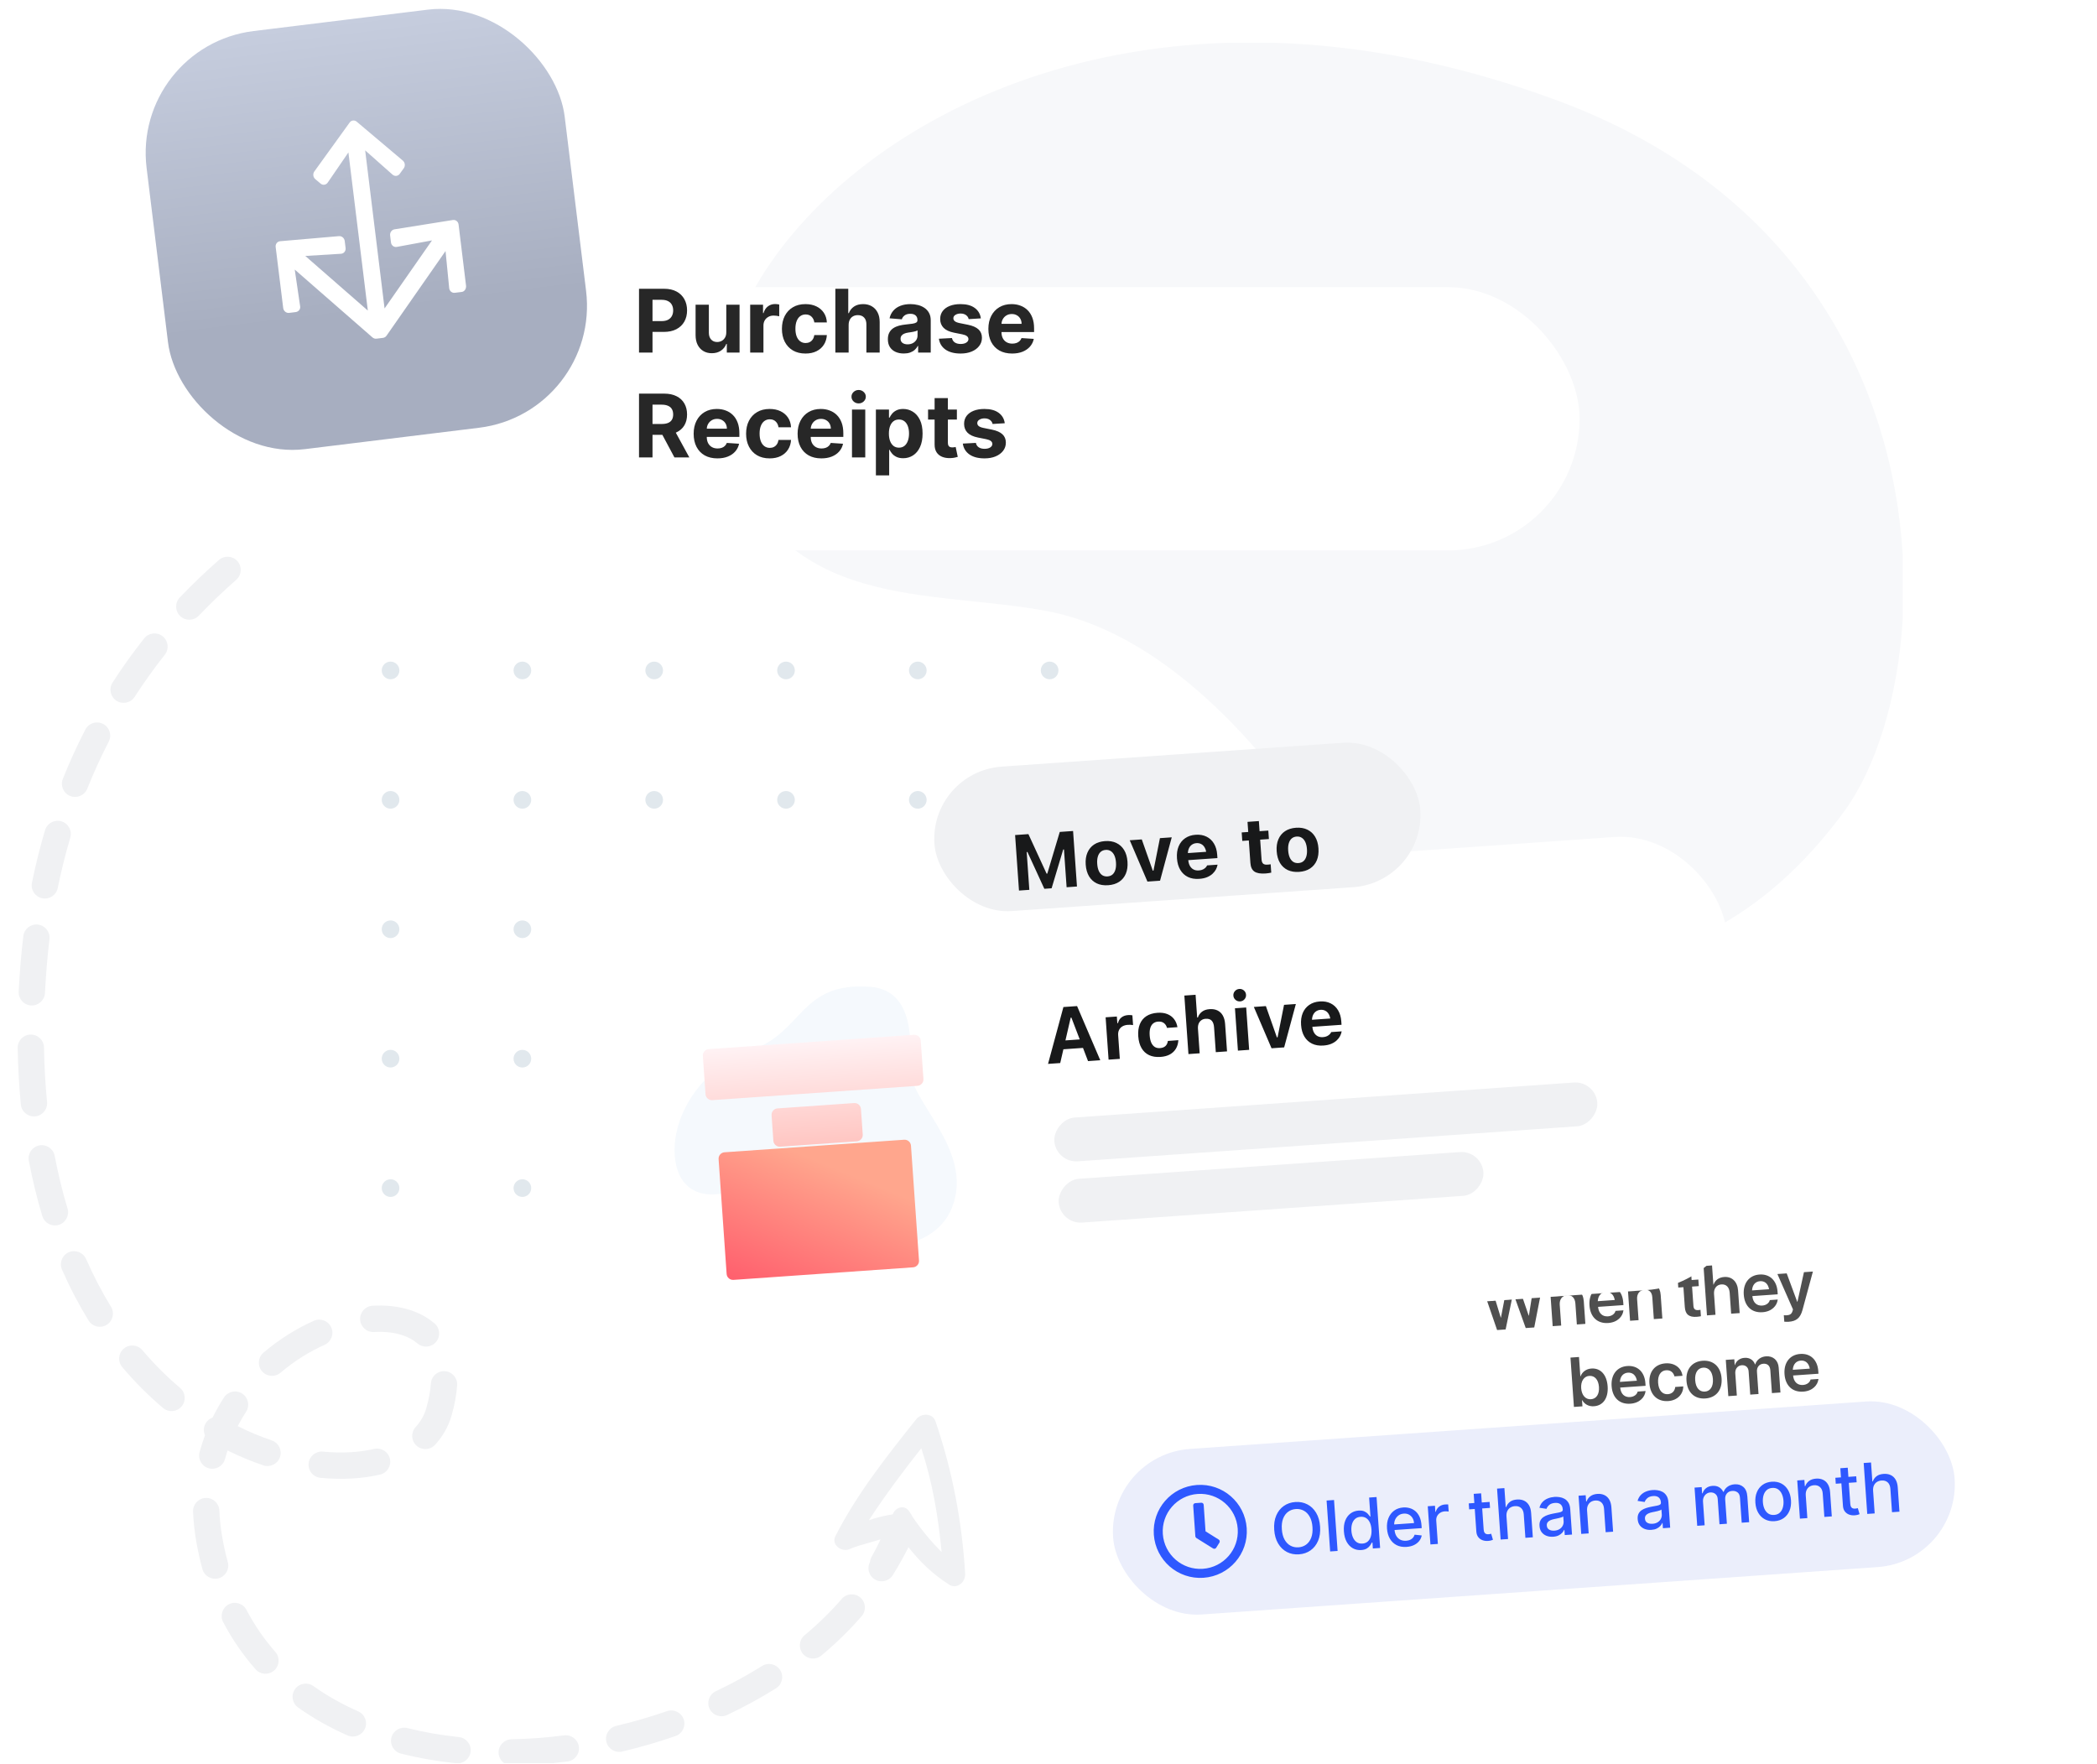 <svg width="460" height="387" viewBox="0 0 460 387" fill="none" xmlns="http://www.w3.org/2000/svg">
<g clip-path="url(#clip0_4327_3044)">
<path fill-rule="evenodd" clip-rule="evenodd" d="M404.486 178.068C411.363 168.686 416.347 153.354 417.389 135.681L417.389 121.854C415.223 84.683 395.3 41.822 341.384 21.959C319.209 13.785 298.405 9.946 279.351 9.382L269.472 9.382C201.554 11.425 158.252 55.408 158.125 88.319L158.125 88.601C158.14 92.248 158.683 95.751 159.789 99.048C171.647 134.462 204.073 129.193 229.689 134.051C257.591 139.343 279.872 167.835 290.8 184.658C299.724 198.387 321.075 211.453 345.121 211.457C364.89 211.457 386.477 202.624 404.486 178.068Z" fill="#F7F8FA"/>
<circle cx="85.673" cy="260.622" r="1.936" transform="rotate(-90 85.673 260.622)" fill="#E1E8ED"/>
<circle cx="85.673" cy="232.232" r="1.936" transform="rotate(-90 85.673 232.232)" fill="#E1E8ED"/>
<circle cx="85.673" cy="203.842" r="1.936" transform="rotate(-90 85.673 203.842)" fill="#E1E8ED"/>
<circle cx="85.673" cy="175.456" r="1.936" transform="rotate(-90 85.673 175.456)" fill="#E1E8ED"/>
<circle cx="85.673" cy="147.069" r="1.936" transform="rotate(-90 85.673 147.069)" fill="#E1E8ED"/>
<circle cx="114.59" cy="260.622" r="1.936" transform="rotate(-90 114.59 260.622)" fill="#E1E8ED"/>
<circle cx="114.59" cy="232.235" r="1.936" transform="rotate(-90 114.59 232.235)" fill="#E1E8ED"/>
<circle cx="114.59" cy="203.842" r="1.936" transform="rotate(-90 114.59 203.842)" fill="#E1E8ED"/>
<circle cx="114.59" cy="175.456" r="1.936" transform="rotate(-90 114.59 175.456)" fill="#E1E8ED"/>
<circle cx="114.59" cy="147.069" r="1.936" transform="rotate(-90 114.59 147.069)" fill="#E1E8ED"/>
<circle cx="143.502" cy="260.622" r="1.936" transform="rotate(-90 143.502 260.622)" fill="#E1E8ED"/>
<circle cx="143.502" cy="232.232" r="1.936" transform="rotate(-90 143.502 232.232)" fill="#E1E8ED"/>
<circle cx="143.502" cy="203.842" r="1.936" transform="rotate(-90 143.502 203.842)" fill="#E1E8ED"/>
<circle cx="143.502" cy="175.456" r="1.936" transform="rotate(-90 143.502 175.456)" fill="#E1E8ED"/>
<circle cx="143.502" cy="147.069" r="1.936" transform="rotate(-90 143.502 147.069)" fill="#E1E8ED"/>
<circle cx="172.418" cy="260.622" r="1.936" transform="rotate(-90 172.418 260.622)" fill="#E1E8ED"/>
<circle cx="172.418" cy="232.235" r="1.936" transform="rotate(-90 172.418 232.235)" fill="#E1E8ED"/>
<circle cx="172.418" cy="203.842" r="1.936" transform="rotate(-90 172.418 203.842)" fill="#E1E8ED"/>
<circle cx="172.418" cy="175.456" r="1.936" transform="rotate(-90 172.418 175.456)" fill="#E1E8ED"/>
<circle cx="172.418" cy="147.069" r="1.936" transform="rotate(-90 172.418 147.069)" fill="#E1E8ED"/>
<circle cx="201.331" cy="260.622" r="1.936" transform="rotate(-90 201.331 260.622)" fill="#E1E8ED"/>
<circle cx="201.331" cy="232.235" r="1.936" transform="rotate(-90 201.331 232.235)" fill="#E1E8ED"/>
<circle cx="201.331" cy="203.842" r="1.936" transform="rotate(-90 201.331 203.842)" fill="#E1E8ED"/>
<circle cx="201.331" cy="175.456" r="1.936" transform="rotate(-90 201.331 175.456)" fill="#E1E8ED"/>
<circle cx="201.331" cy="147.069" r="1.936" transform="rotate(-90 201.331 147.069)" fill="#E1E8ED"/>
<circle cx="230.248" cy="260.622" r="1.936" transform="rotate(-90 230.248 260.622)" fill="#E1E8ED"/>
<circle cx="230.248" cy="232.235" r="1.936" transform="rotate(-90 230.248 232.235)" fill="#E1E8ED"/>
<circle cx="230.248" cy="203.842" r="1.936" transform="rotate(-90 230.248 203.842)" fill="#E1E8ED"/>
<circle cx="230.248" cy="175.456" r="1.936" transform="rotate(-90 230.248 175.456)" fill="#E1E8ED"/>
<circle cx="230.248" cy="147.069" r="1.936" transform="rotate(-90 230.248 147.069)" fill="#E1E8ED"/>
<path d="M173.764 78.723C171.877 78.723 169.909 78.758 167.867 78.832C166.273 78.89 165.028 80.228 165.086 81.822C165.144 83.416 166.482 84.661 168.076 84.603C170.051 84.532 171.95 84.498 173.764 84.498C175.359 84.498 176.652 83.205 176.652 81.61C176.652 80.015 175.359 78.723 173.764 78.723Z" fill="#F0F1F3"/>
<path d="M156.648 85.376C158.235 85.222 159.396 83.81 159.242 82.223C159.087 80.635 157.675 79.474 156.088 79.629C152.334 79.994 148.419 80.478 144.381 81.092C142.804 81.332 141.721 82.805 141.961 84.382C142.201 85.958 143.673 87.042 145.25 86.802C149.185 86.203 152.997 85.732 156.648 85.376Z" fill="#F0F1F3"/>
<path d="M133.931 88.826C135.493 88.505 136.499 86.978 136.178 85.416C135.857 83.854 134.331 82.848 132.769 83.169C129.002 83.943 125.163 84.831 121.279 85.842C119.736 86.244 118.811 87.82 119.212 89.364C119.614 90.907 121.191 91.832 122.734 91.431C126.518 90.446 130.259 89.581 133.931 88.826Z" fill="#F0F1F3"/>
<path d="M111.712 94.614C113.232 94.13 114.071 92.507 113.588 90.987C113.104 89.467 111.48 88.627 109.96 89.111C106.257 90.29 102.535 91.585 98.817 93.005C97.327 93.573 96.58 95.242 97.149 96.732C97.718 98.222 99.387 98.969 100.877 98.4C104.489 97.021 108.108 95.761 111.712 94.614Z" fill="#F0F1F3"/>
<path d="M90.291 102.808C91.743 102.15 92.388 100.439 91.73 98.986C91.072 97.534 89.361 96.889 87.909 97.547C84.344 99.161 80.802 100.898 77.302 102.767C75.895 103.518 75.364 105.267 76.115 106.674C76.866 108.08 78.615 108.612 80.022 107.861C83.406 106.055 86.835 104.372 90.291 102.808Z" fill="#F0F1F3"/>
<path d="M70.127 113.596C71.477 112.747 71.884 110.965 71.035 109.614C70.187 108.264 68.404 107.857 67.054 108.706C63.725 110.798 60.455 113.023 57.264 115.387C55.982 116.337 55.713 118.145 56.662 119.426C57.612 120.708 59.42 120.977 60.701 120.027C63.769 117.755 66.917 115.613 70.127 113.596Z" fill="#F0F1F3"/>
<path d="M51.827 127.181C53.026 126.129 53.145 124.305 52.093 123.106C51.041 121.907 49.217 121.788 48.018 122.84C45.058 125.438 42.191 128.177 39.435 131.063C38.334 132.216 38.376 134.044 39.529 135.145C40.683 136.247 42.511 136.204 43.612 135.051C46.246 132.292 48.99 129.671 51.827 127.181Z" fill="#F0F1F3"/>
<path d="M36.151 143.625C37.14 142.374 36.928 140.558 35.678 139.569C34.427 138.579 32.611 138.791 31.622 140.042C29.184 143.124 26.868 146.348 24.69 149.722C23.825 151.062 24.21 152.849 25.55 153.714C26.89 154.579 28.677 154.194 29.542 152.854C31.617 149.639 33.825 146.565 36.151 143.625Z" fill="#F0F1F3"/>
<path d="M23.852 162.685C24.583 161.268 24.027 159.526 22.609 158.796C21.192 158.065 19.451 158.621 18.72 160.039C16.931 163.507 15.281 167.112 13.783 170.858C13.191 172.339 13.911 174.019 15.392 174.612C16.872 175.204 18.553 174.483 19.145 173.003C20.574 169.429 22.148 165.991 23.852 162.685Z" fill="#F0F1F3"/>
<path d="M15.415 183.756C15.868 182.227 14.996 180.62 13.467 180.167C11.938 179.714 10.331 180.586 9.878 182.116C8.777 185.834 7.816 189.675 7.008 193.642C6.689 195.204 7.698 196.729 9.261 197.048C10.823 197.366 12.348 196.357 12.666 194.795C13.442 190.99 14.362 187.312 15.415 183.756Z" fill="#F0F1F3"/>
<path d="M10.851 206.029C11.043 204.446 9.915 203.007 8.332 202.816C6.749 202.624 5.31 203.752 5.118 205.335C4.882 207.289 4.68 209.271 4.514 211.281C4.339 213.397 4.2 215.479 4.095 217.527C4.014 219.12 5.239 220.477 6.832 220.558C8.424 220.64 9.781 219.415 9.863 217.822C9.965 215.835 10.1 213.813 10.269 211.756C10.429 209.819 10.624 207.91 10.851 206.029Z" fill="#F0F1F3"/>
<path d="M9.651 229.782C9.623 228.187 8.309 226.917 6.714 226.945C5.12 226.972 3.849 228.287 3.877 229.882C3.951 234.181 4.187 238.316 4.572 242.289C4.725 243.877 6.136 245.039 7.724 244.886C9.311 244.732 10.473 243.321 10.32 241.734C9.951 237.916 9.723 233.934 9.651 229.782Z" fill="#F0F1F3"/>
<path d="M11.998 253.555C11.7 251.988 10.188 250.959 8.622 251.257C7.055 251.555 6.027 253.067 6.324 254.633C7.134 258.889 8.127 262.93 9.284 266.76C9.745 268.287 11.356 269.151 12.883 268.69C14.409 268.229 15.273 266.618 14.812 265.091C13.716 261.46 12.77 257.617 11.998 253.555Z" fill="#F0F1F3"/>
<path d="M18.887 276.18C18.246 274.719 16.542 274.056 15.082 274.697C13.622 275.338 12.958 277.042 13.599 278.502C15.359 282.509 17.314 286.228 19.428 289.669C20.263 291.028 22.041 291.453 23.4 290.619C24.759 289.784 25.184 288.006 24.349 286.647C22.375 283.434 20.542 279.949 18.887 276.18Z" fill="#F0F1F3"/>
<path d="M95.329 290.314C91.751 287.24 86.816 286.142 81.722 286.425C80.13 286.513 78.911 287.875 78.999 289.467C79.087 291.06 80.45 292.279 82.042 292.191C86.219 291.959 89.489 292.911 91.566 294.695C92.775 295.734 94.598 295.596 95.638 294.386C96.677 293.177 96.539 291.354 95.329 290.314Z" fill="#F0F1F3"/>
<path d="M71.206 294.996C72.662 294.345 73.314 292.637 72.663 291.181C72.012 289.726 70.304 289.073 68.848 289.724C65.024 291.435 61.247 293.782 57.795 296.719C56.58 297.753 56.433 299.575 57.466 300.79C58.5 302.004 60.322 302.151 61.537 301.118C64.568 298.539 67.878 296.485 71.206 294.996Z" fill="#F0F1F3"/>
<path d="M31.225 296.165C30.195 294.949 28.372 294.798 27.156 295.829C25.939 296.86 25.788 298.682 26.819 299.899C29.66 303.251 32.663 306.231 35.767 308.856C36.984 309.886 38.806 309.733 39.836 308.515C40.866 307.298 40.714 305.476 39.496 304.446C36.636 302.028 33.859 299.274 31.225 296.165Z" fill="#F0F1F3"/>
<path d="M100.28 303.852C100.384 302.261 99.179 300.886 97.588 300.781C95.997 300.676 94.622 301.882 94.517 303.473C94.412 305.07 94.093 306.883 93.506 308.925C93.066 310.457 92.281 311.829 91.177 313.036C90.101 314.212 90.182 316.039 91.359 317.115C92.536 318.191 94.362 318.11 95.439 316.933C97.111 315.105 98.357 312.955 99.056 310.52C99.739 308.146 100.144 305.923 100.28 303.852Z" fill="#F0F1F3"/>
<path d="M53.981 309.688C54.848 308.35 54.466 306.562 53.128 305.695C51.789 304.827 50.002 305.209 49.134 306.548C48.226 307.948 47.389 309.417 46.636 310.951C46.011 311.173 45.459 311.611 45.101 312.231C44.624 313.06 44.604 314.027 44.963 314.84C44.516 316.042 44.12 317.278 43.778 318.548C43.364 320.088 44.277 321.672 45.817 322.086C47.357 322.5 48.941 321.587 49.355 320.047C49.525 319.415 49.711 318.793 49.912 318.18C52.53 319.475 55.156 320.559 57.756 321.439C59.266 321.95 60.905 321.14 61.417 319.63C61.928 318.119 61.118 316.48 59.608 315.969C57.145 315.135 54.648 314.097 52.149 312.842C52.712 311.752 53.325 310.701 53.981 309.688Z" fill="#F0F1F3"/>
<path d="M83.369 323.466C84.923 323.106 85.891 321.556 85.532 320.002C85.172 318.448 83.622 317.48 82.068 317.839C78.803 318.594 74.996 318.827 70.844 318.429C69.257 318.276 67.846 319.44 67.694 321.027C67.542 322.615 68.705 324.025 70.293 324.177C74.975 324.626 79.415 324.38 83.369 323.466Z" fill="#F0F1F3"/>
<path d="M48.12 331.359C48.059 329.765 46.717 328.524 45.123 328.586C43.53 328.648 42.288 329.989 42.35 331.583C42.432 333.7 42.66 335.874 43.047 338.101C43.412 340.2 43.865 342.229 44.401 344.19C44.822 345.728 46.41 346.634 47.948 346.214C49.486 345.793 50.392 344.205 49.971 342.667C49.485 340.887 49.072 339.036 48.737 337.112C48.393 335.132 48.193 333.214 48.12 331.359Z" fill="#F0F1F3"/>
<path fill-rule="evenodd" clip-rule="evenodd" d="M193.161 337.681C192.363 337.929 191.553 338.157 190.758 338.379L190.753 338.381L190.752 338.381C189.099 338.844 187.517 339.288 186.273 339.857C184.52 340.501 182.336 338.828 183.232 337.003C188.043 327.575 194.539 319.418 201.034 311.262L201.039 311.257C202.173 309.952 204.543 309.968 205.187 311.717C208.912 322.588 211.024 333.724 211.716 345.195C211.84 347.182 209.734 348.774 208.048 347.501C204.624 345.311 201.733 342.532 199.288 339.402C198.247 341.46 197.097 343.499 195.848 345.51C195.006 346.864 193.224 347.282 191.868 346.442C190.568 345.638 190.131 343.97 190.838 342.641C190.877 342.254 190.996 341.87 191.199 341.511C191.91 340.256 192.565 338.979 193.161 337.681ZM200.168 332.716C200.028 332.411 199.864 332.171 199.728 331.973C199.632 331.833 199.55 331.713 199.501 331.606C198.407 329.906 196.394 330.669 195.829 332.185C194.218 332.45 192.346 332.835 190.594 333.479C194.112 328.098 198.01 322.857 202.097 317.688C204.533 325.061 205.808 332.651 206.561 340.48C204.209 338.097 202.117 335.596 200.168 332.716Z" fill="#F0F1F3"/>
<path d="M189.024 354.508C190.066 353.301 189.933 351.478 188.727 350.435C187.52 349.393 185.697 349.526 184.654 350.732C182.217 353.552 179.481 356.218 176.491 358.714C175.267 359.736 175.103 361.557 176.125 362.781C177.147 364.005 178.968 364.169 180.192 363.147C183.403 360.467 186.367 357.583 189.024 354.508Z" fill="#F0F1F3"/>
<path d="M54.068 353.148C53.326 351.737 51.58 351.194 50.168 351.935C48.757 352.677 48.214 354.423 48.955 355.835C50.959 359.647 53.347 363.091 56.064 366.178C57.117 367.375 58.942 367.491 60.139 366.438C61.336 365.384 61.453 363.56 60.399 362.362C57.983 359.617 55.856 356.552 54.068 353.148Z" fill="#F0F1F3"/>
<path d="M170.236 370.343C171.588 369.497 171.997 367.715 171.15 366.363C170.304 365.012 168.522 364.603 167.17 365.449C163.952 367.466 160.557 369.315 157.026 370.984C155.585 371.665 154.968 373.387 155.65 374.828C156.332 376.27 158.053 376.886 159.495 376.205C163.22 374.443 166.816 372.486 170.236 370.343Z" fill="#F0F1F3"/>
<path d="M68.737 369.851C67.438 368.927 65.635 369.232 64.711 370.531C63.787 371.831 64.091 373.634 65.391 374.558C68.765 376.957 72.403 378.992 76.241 380.685C77.7 381.329 79.404 380.668 80.048 379.209C80.692 377.75 80.031 376.045 78.572 375.401C75.065 373.855 71.77 372.008 68.737 369.851Z" fill="#F0F1F3"/>
<path d="M148.192 380.816C149.698 380.292 150.496 378.647 149.972 377.141C149.449 375.634 147.804 374.837 146.297 375.36C142.656 376.625 138.93 377.707 135.159 378.596C133.607 378.962 132.645 380.517 133.011 382.069C133.377 383.621 134.932 384.583 136.484 384.217C140.446 383.283 144.362 382.146 148.192 380.816Z" fill="#F0F1F3"/>
<path d="M89.359 379.072C87.812 378.684 86.244 379.623 85.856 381.17C85.467 382.716 86.406 384.285 87.953 384.673C91.882 385.659 95.937 386.36 100.07 386.791C101.656 386.957 103.076 385.805 103.241 384.219C103.407 382.633 102.256 381.213 100.669 381.047C96.79 380.642 93.005 379.987 89.359 379.072Z" fill="#F0F1F3"/>
<path d="M124.487 386.4C126.069 386.197 127.186 384.75 126.983 383.168C126.779 381.586 125.332 380.469 123.75 380.673C119.889 381.17 116.026 381.458 112.202 381.527C110.608 381.556 109.338 382.872 109.367 384.467C109.396 386.061 110.713 387.33 112.307 387.301C116.349 387.228 120.423 386.923 124.487 386.4Z" fill="#F0F1F3"/>
<g filter="url(#filter0_d_4327_3044)">
<rect x="450.311" y="360.3" width="220.412" height="105.875" rx="23.1" transform="rotate(176 450.311 360.3)" fill="white"/>
</g>
<path d="M328.407 291.758L324.747 281.137L326.757 280.996L329.212 289.034L329.249 289.031L330.845 280.711L332.601 280.588L335.34 288.605L335.378 288.603L336.689 280.302L338.699 280.162L336.554 291.189L334.686 291.319L331.96 283.708L331.915 283.711L330.275 291.628L328.407 291.758ZM340.597 290.906L339.839 280.082L341.707 279.952L342.002 284.16L342.047 284.157C342.393 283.175 343.202 282.568 344.395 282.485C346.105 282.366 347.287 283.534 347.422 285.454L347.768 290.405L345.9 290.536L345.58 285.953C345.494 284.73 344.827 284.038 343.755 284.113C342.697 284.187 342.063 285.037 342.144 286.193L342.465 290.776L340.597 290.906ZM352.782 290.213C350.397 290.38 348.846 288.898 348.669 286.37L348.669 286.362C348.493 283.857 349.841 282.104 352.113 281.946C354.386 281.787 355.908 283.286 356.076 285.686L356.118 286.286L350.552 286.675C350.68 288.069 351.503 288.84 352.718 288.755C353.648 288.69 354.221 288.153 354.364 287.608L354.375 287.554L356.123 287.432L356.106 287.516C355.944 288.756 354.86 290.068 352.782 290.213ZM352.238 283.407C351.248 283.476 350.552 284.195 350.488 285.429L354.216 285.168C353.993 283.917 353.228 283.338 352.238 283.407ZM357.572 289.72L357.016 281.769L358.884 281.638L358.971 282.884L359.008 282.881C359.361 281.997 360.132 281.385 361.34 281.301C363.088 281.179 364.164 282.234 364.293 284.079L364.653 289.225L362.786 289.356L362.452 284.585C362.372 283.452 361.803 282.851 360.738 282.926C359.665 283.001 359.037 283.829 359.117 284.976L359.44 289.59L357.572 289.72ZM372.196 288.857C370.53 288.973 369.695 288.353 369.581 286.718L369.276 282.359L368.151 282.438L368.05 280.998L369.175 280.919L369.034 278.901L370.932 278.769L371.073 280.787L372.551 280.683L372.652 282.123L371.174 282.227L371.468 286.427C371.522 287.208 371.885 287.431 372.567 287.383C372.747 287.371 372.888 287.338 373.015 287.322L373.114 288.725C372.898 288.77 372.571 288.83 372.196 288.857ZM374.442 288.541L373.685 277.717L375.553 277.586L375.847 281.795L375.892 281.791C376.238 280.81 377.048 280.203 378.24 280.12C379.951 280 381.133 281.169 381.267 283.089L381.614 288.04L379.746 288.171L379.425 283.587C379.34 282.365 378.673 281.673 377.6 281.748C376.543 281.821 375.909 282.672 375.99 283.827L376.31 288.411L374.442 288.541ZM386.628 287.848C384.243 288.015 382.692 286.533 382.515 284.005L382.514 283.997C382.339 281.492 383.686 279.739 385.959 279.58C388.232 279.422 389.754 280.921 389.922 283.321L389.964 283.921L384.398 284.31C384.526 285.703 385.348 286.475 386.564 286.39C387.494 286.325 388.067 285.788 388.21 285.242L388.221 285.189L389.969 285.067L389.952 285.151C389.79 286.391 388.706 287.703 386.628 287.848ZM386.084 281.042C385.094 281.111 384.398 281.83 384.333 283.063L388.061 282.803C387.838 281.552 387.074 280.972 386.084 281.042ZM392.368 289.942C392.008 289.967 391.629 289.948 391.402 289.926L391.302 288.501C391.447 288.521 391.667 288.544 391.929 288.525C392.642 288.475 393.025 288.245 393.219 287.561L393.309 287.23L389.894 279.471L391.934 279.329L394.239 285.56L394.292 285.556L395.715 279.065L397.68 278.927L395.397 287.348C394.912 289.138 394.025 289.826 392.368 289.942ZM349.658 308.475C348.51 308.556 347.593 308.047 347.077 307.141L347.032 307.144L347.127 308.494L345.259 308.625L344.501 297.8L346.369 297.67L346.666 301.908L346.711 301.905C347.094 300.921 347.961 300.28 349.087 300.201C351.082 300.062 352.474 301.54 352.654 304.105L352.654 304.113C352.833 306.671 351.668 308.335 349.658 308.475ZM348.985 306.939C350.185 306.856 350.86 305.829 350.749 304.246L350.749 304.238C350.638 302.656 349.819 301.733 348.627 301.816C347.479 301.896 346.739 302.958 346.848 304.511L346.848 304.518C346.958 306.079 347.83 307.02 348.985 306.939ZM357.639 307.918C355.254 308.084 353.703 306.602 353.526 304.074L353.526 304.067C353.35 301.561 354.698 299.809 356.97 299.65C359.243 299.491 360.765 300.99 360.933 303.391L360.975 303.991L355.409 304.38C355.537 305.773 356.36 306.545 357.575 306.46C358.505 306.395 359.078 305.857 359.221 305.312L359.232 305.259L360.98 305.136L360.963 305.22C360.801 306.46 359.717 307.772 357.639 307.918ZM357.095 301.111C356.105 301.18 355.409 301.9 355.345 303.133L359.073 302.873C358.85 301.622 358.085 301.042 357.095 301.111ZM365.951 307.337C363.588 307.502 361.999 306.015 361.82 303.465L361.82 303.457C361.642 300.922 363.031 299.227 365.349 299.065C367.442 298.918 368.84 300.155 369.064 301.737L369.076 301.797L367.313 301.92L367.293 301.853C367.082 301.092 366.468 300.509 365.478 300.578C364.3 300.661 363.612 301.711 363.726 303.339L363.727 303.346C363.843 305.004 364.675 305.911 365.853 305.829C366.798 305.762 367.359 305.158 367.473 304.313L367.483 304.245L369.246 304.122L369.242 304.175C369.216 305.842 367.961 307.196 365.951 307.337ZM374.09 306.768C371.749 306.932 370.132 305.477 369.952 302.904L369.951 302.889C369.773 300.338 371.193 298.656 373.503 298.495C375.821 298.333 377.468 299.786 377.648 302.351L377.649 302.366C377.829 304.946 376.423 306.605 374.09 306.768ZM373.992 305.26C375.169 305.177 375.86 304.164 375.743 302.499L375.742 302.484C375.626 300.826 374.794 299.927 373.609 300.01C372.447 300.091 371.741 301.105 371.857 302.756L371.858 302.771C371.975 304.443 372.799 305.343 373.992 305.26ZM379.127 306.258L378.571 298.306L380.438 298.176L380.528 299.451L380.565 299.449C380.842 298.555 381.62 297.928 382.67 297.854C383.78 297.777 384.623 298.306 384.987 299.305L385.032 299.302C385.346 298.285 386.248 297.604 387.395 297.524C388.963 297.414 390.065 298.408 390.177 299.998L390.559 305.459L388.691 305.589L388.341 300.594C388.273 299.611 387.723 299.084 386.808 299.148C385.908 299.211 385.34 299.921 385.407 300.882L385.751 305.795L383.935 305.922L383.579 300.828C383.516 299.936 382.937 299.418 382.067 299.479C381.167 299.542 380.586 300.291 380.654 301.259L380.995 306.127L379.127 306.258ZM395.566 305.267C393.18 305.434 391.629 303.952 391.452 301.424L391.452 301.416C391.277 298.911 392.624 297.159 394.897 297C397.17 296.841 398.692 298.34 398.86 300.741L398.902 301.341L393.336 301.73C393.463 303.123 394.286 303.894 395.501 303.809C396.432 303.744 397.004 303.207 397.147 302.662L397.159 302.608L398.906 302.486L398.89 302.57C398.728 303.81 397.644 305.122 395.566 305.267ZM395.022 298.461C394.031 298.53 393.336 299.25 393.271 300.483L396.999 300.222C396.776 298.971 396.012 298.392 395.022 298.461Z" fill="#4F4F4F"/>
<rect width="184.958" height="36.393" rx="18.197" transform="matrix(0.998 -0.07 0.07 0.998 242.903 319.108)" fill="#EBEEFB"/>
<path d="M262.58 325.743C256.953 326.136 252.712 331.012 253.105 336.636C253.499 342.26 258.377 346.498 264.005 346.105C269.633 345.711 273.874 340.836 273.48 335.212C273.087 329.588 268.208 325.35 262.58 325.743ZM263.867 344.134C259.328 344.451 255.395 341.034 255.077 336.498C254.76 331.962 258.179 328.031 262.718 327.714C267.257 327.396 271.191 330.814 271.508 335.35C271.826 339.886 268.406 343.817 263.867 344.134ZM266.106 339.671L262.441 337.382C262.307 337.296 262.223 337.154 262.212 336.998L261.74 330.257C261.722 329.986 261.928 329.749 262.199 329.73L263.513 329.638C263.785 329.619 264.022 329.825 264.041 330.096L264.448 335.913L267.331 337.717C267.565 337.861 267.631 338.166 267.487 338.399L266.789 339.516C266.644 339.745 266.339 339.816 266.106 339.671Z" fill="#2E58FF"/>
<path d="M289.576 334.87C289.66 336.063 289.513 337.104 289.137 337.993C288.76 338.878 288.208 339.578 287.48 340.093C286.756 340.604 285.912 340.893 284.948 340.961C283.98 341.028 283.101 340.859 282.308 340.454C281.52 340.045 280.877 339.427 280.38 338.599C279.884 337.771 279.594 336.763 279.511 335.573C279.427 334.38 279.574 333.341 279.951 332.456C280.327 331.567 280.877 330.867 281.602 330.356C282.33 329.841 283.177 329.55 284.145 329.482C285.108 329.415 285.985 329.586 286.774 329.995C287.566 330.4 288.21 331.016 288.707 331.844C289.203 332.668 289.493 333.677 289.576 334.87ZM287.907 334.987C287.843 334.077 287.642 333.322 287.304 332.721C286.969 332.116 286.536 331.671 286.005 331.386C285.477 331.098 284.892 330.976 284.252 331.021C283.609 331.066 283.045 331.268 282.562 331.627C282.079 331.982 281.712 332.483 281.461 333.129C281.214 333.771 281.122 334.547 281.186 335.456C281.249 336.365 281.448 337.123 281.783 337.728C282.121 338.329 282.554 338.774 283.083 339.062C283.611 339.347 284.196 339.467 284.84 339.422C285.48 339.377 286.042 339.177 286.525 338.822C287.012 338.463 287.379 337.962 287.626 337.32C287.877 336.673 287.97 335.896 287.907 334.987ZM292.634 329.043L293.415 340.215L291.784 340.329L291.002 329.157L292.634 329.043ZM298.605 340.017C297.928 340.064 297.312 339.934 296.757 339.625C296.205 339.313 295.756 338.846 295.409 338.223C295.065 337.596 294.862 336.83 294.799 335.925C294.735 335.019 294.832 334.234 295.089 333.569C295.349 332.904 295.733 332.382 296.24 332.003C296.747 331.624 297.337 331.411 298.01 331.364C298.53 331.328 298.954 331.386 299.283 331.538C299.615 331.687 299.876 331.87 300.067 332.086C300.261 332.303 300.414 332.495 300.524 332.663L300.622 332.656L300.332 328.505L301.963 328.391L302.745 339.563L301.152 339.675L301.06 338.371L300.924 338.38C300.838 338.565 300.711 338.779 300.541 339.021C300.375 339.263 300.139 339.48 299.83 339.674C299.522 339.867 299.114 339.982 298.605 340.017ZM298.867 338.601C299.336 338.568 299.724 338.417 300.031 338.147C300.34 337.873 300.563 337.508 300.7 337.053C300.84 336.597 300.889 336.075 300.848 335.486C300.807 334.904 300.688 334.4 300.49 333.976C300.292 333.551 300.023 333.228 299.682 333.007C299.341 332.786 298.933 332.692 298.456 332.725C297.965 332.76 297.565 332.916 297.255 333.193C296.946 333.47 296.723 333.835 296.586 334.287C296.453 334.738 296.406 335.241 296.445 335.793C296.484 336.353 296.603 336.851 296.802 337.287C297 337.723 297.272 338.06 297.618 338.299C297.967 338.534 298.384 338.635 298.867 338.601ZM308.543 339.328C307.717 339.386 306.994 339.259 306.372 338.948C305.755 338.633 305.261 338.165 304.893 337.544C304.527 336.919 304.314 336.172 304.253 335.302C304.193 334.444 304.3 333.676 304.575 332.999C304.853 332.322 305.268 331.78 305.82 331.372C306.377 330.964 307.044 330.733 307.822 330.678C308.295 330.645 308.759 330.692 309.213 330.817C309.668 330.942 310.083 331.16 310.46 331.47C310.836 331.78 311.144 332.195 311.386 332.715C311.626 333.232 311.773 333.871 311.827 334.631L311.867 335.209L305.206 335.674L305.12 334.452L310.183 334.099C310.153 333.67 310.039 333.296 309.841 332.977C309.643 332.654 309.379 332.408 309.05 332.237C308.723 332.066 308.349 331.996 307.927 332.025C307.469 332.057 307.077 332.198 306.751 332.447C306.428 332.693 306.187 333.002 306.026 333.375C305.869 333.744 305.806 334.138 305.835 334.556L305.902 335.511C305.941 336.071 306.072 336.54 306.296 336.919C306.524 337.298 306.823 337.579 307.194 337.761C307.565 337.94 307.988 338.013 308.465 337.979C308.774 337.958 309.053 337.895 309.301 337.789C309.549 337.681 309.76 337.531 309.933 337.34C310.106 337.148 310.232 336.919 310.312 336.65L311.876 336.82C311.784 337.283 311.59 337.697 311.294 338.061C311.001 338.422 310.621 338.713 310.154 338.936C309.691 339.155 309.154 339.285 308.543 339.328ZM313.782 338.792L313.196 330.413L314.772 330.302L314.865 331.633L314.953 331.627C315.074 331.166 315.318 330.792 315.686 330.507C316.057 330.218 316.487 330.056 316.978 330.022C317.08 330.015 317.201 330.01 317.339 330.008C317.482 330.005 317.593 330.007 317.674 330.012L317.783 331.572C317.716 331.558 317.599 331.547 317.43 331.536C317.261 331.523 317.093 331.522 316.925 331.533C316.54 331.56 316.202 331.666 315.911 331.851C315.624 332.032 315.404 332.272 315.249 332.571C315.094 332.867 315.03 333.197 315.055 333.561L315.413 338.678L313.782 338.792ZM326.762 329.465L326.853 330.774L322.276 331.094L322.185 329.784L326.762 329.465ZM323.272 327.691L324.903 327.577L325.457 335.504C325.479 335.82 325.543 336.055 325.649 336.208C325.755 336.358 325.884 336.457 326.037 336.505C326.194 336.549 326.361 336.564 326.539 336.552C326.67 336.543 326.784 336.526 326.881 336.501C326.978 336.476 327.053 336.456 327.107 336.441L327.496 337.768C327.404 337.811 327.272 337.857 327.1 337.905C326.928 337.957 326.712 337.994 326.45 338.016C326.021 338.054 325.616 338.005 325.234 337.871C324.852 337.737 324.534 337.511 324.282 337.192C324.029 336.874 323.885 336.461 323.85 335.956L323.272 327.691ZM330.462 332.627L330.81 337.602L329.179 337.716L328.397 326.543L330.006 326.431L330.297 330.588L330.401 330.581C330.566 330.116 330.841 329.737 331.226 329.443C331.611 329.149 332.129 328.98 332.78 328.934C333.355 328.894 333.865 328.977 334.311 329.184C334.76 329.39 335.119 329.719 335.388 330.172C335.661 330.621 335.822 331.194 335.871 331.892L336.244 337.222L334.612 337.336L334.253 332.203C334.21 331.588 334.019 331.123 333.679 330.807C333.338 330.487 332.886 330.347 332.322 330.386C331.937 330.413 331.597 330.519 331.303 330.704C331.013 330.889 330.791 331.145 330.639 331.474C330.49 331.799 330.431 332.183 330.462 332.627ZM340.718 337.096C340.187 337.133 339.7 337.069 339.257 336.902C338.814 336.732 338.454 336.467 338.177 336.106C337.903 335.745 337.747 335.29 337.708 334.741C337.675 334.268 337.739 333.872 337.899 333.554C338.06 333.236 338.288 332.977 338.585 332.777C338.882 332.577 339.218 332.419 339.593 332.301C339.969 332.183 340.353 332.087 340.746 332.012C341.244 331.919 341.648 331.843 341.958 331.785C342.268 331.723 342.491 331.644 342.627 331.546C342.763 331.449 342.824 331.302 342.81 331.106L342.807 331.068C342.774 330.591 342.613 330.232 342.326 329.989C342.042 329.745 341.637 329.642 341.109 329.679C340.56 329.717 340.136 329.869 339.836 330.135C339.54 330.397 339.343 330.679 339.243 330.982L337.686 330.74C337.832 330.219 338.069 329.789 338.396 329.452C338.727 329.111 339.116 328.853 339.565 328.679C340.013 328.502 340.49 328.396 340.995 328.36C341.33 328.337 341.687 328.352 342.067 328.406C342.451 328.456 342.814 328.573 343.155 328.757C343.501 328.942 343.793 329.219 344.03 329.59C344.268 329.957 344.408 330.446 344.451 331.057L344.84 336.622L343.247 336.733L343.167 335.587L343.102 335.592C343.011 335.81 342.867 336.029 342.671 336.247C342.474 336.465 342.215 336.653 341.893 336.811C341.572 336.969 341.18 337.064 340.718 337.096ZM340.981 335.762C341.432 335.73 341.811 335.614 342.119 335.414C342.43 335.213 342.659 334.963 342.807 334.664C342.957 334.361 343.021 334.044 342.998 333.713L342.922 332.633C342.868 332.695 342.759 332.758 342.595 332.82C342.435 332.879 342.251 332.934 342.042 332.985C341.834 333.033 341.63 333.078 341.432 333.121C341.234 333.16 341.068 333.194 340.935 333.222C340.621 333.284 340.337 333.371 340.082 333.484C339.83 333.597 339.632 333.747 339.488 333.937C339.348 334.122 339.288 334.36 339.308 334.651C339.336 335.055 339.507 335.35 339.82 335.536C340.132 335.719 340.519 335.794 340.981 335.762ZM348.143 331.391L348.491 336.367L346.859 336.481L346.273 328.101L347.839 327.992L347.934 329.355L348.038 329.348C348.2 328.891 348.477 328.514 348.869 328.216C349.265 327.918 349.777 327.747 350.406 327.703C350.977 327.663 351.486 327.748 351.932 327.958C352.377 328.164 352.735 328.494 353.004 328.946C353.273 329.399 353.432 329.971 353.48 330.662L353.853 335.992L352.222 336.106L351.863 330.972C351.82 330.365 351.629 329.901 351.289 329.582C350.948 329.258 350.501 329.116 349.949 329.154C349.57 329.181 349.24 329.286 348.957 329.47C348.677 329.654 348.463 329.911 348.314 330.239C348.169 330.563 348.111 330.947 348.143 331.391ZM362.251 335.591C361.72 335.628 361.233 335.564 360.79 335.397C360.347 335.227 359.987 334.962 359.709 334.601C359.435 334.24 359.279 333.785 359.241 333.236C359.208 332.763 359.272 332.368 359.432 332.05C359.593 331.731 359.821 331.472 360.118 331.272C360.414 331.073 360.751 330.914 361.126 330.796C361.502 330.679 361.886 330.582 362.279 330.507C362.777 330.414 363.181 330.338 363.491 330.28C363.801 330.218 364.024 330.139 364.16 330.042C364.295 329.944 364.356 329.798 364.343 329.601L364.34 329.563C364.307 329.087 364.146 328.727 363.859 328.484C363.575 328.241 363.169 328.137 362.642 328.174C362.093 328.213 361.669 328.365 361.369 328.63C361.073 328.892 360.876 329.175 360.776 329.478L359.219 329.236C359.365 328.714 359.602 328.284 359.929 327.947C360.26 327.606 360.649 327.349 361.097 327.175C361.545 326.997 362.022 326.891 362.528 326.855C362.862 326.832 363.22 326.847 363.6 326.901C363.984 326.951 364.346 327.068 364.688 327.253C365.034 327.437 365.325 327.714 365.563 328.085C365.801 328.452 365.941 328.941 365.984 329.552L366.373 335.117L364.78 335.228L364.7 334.083L364.635 334.087C364.544 334.305 364.4 334.524 364.204 334.742C364.007 334.961 363.748 335.149 363.426 335.306C363.105 335.464 362.713 335.559 362.251 335.591ZM362.514 334.257C362.965 334.226 363.344 334.11 363.652 333.909C363.963 333.708 364.192 333.458 364.339 333.159C364.49 332.856 364.554 332.54 364.531 332.209L364.455 331.128C364.401 331.191 364.292 331.253 364.128 331.316C363.968 331.374 363.783 331.429 363.575 331.48C363.366 331.528 363.163 331.573 362.965 331.616C362.767 331.656 362.601 331.689 362.468 331.717C362.154 331.779 361.87 331.866 361.614 331.979C361.363 332.092 361.165 332.243 361.021 332.432C360.881 332.617 360.821 332.855 360.841 333.146C360.869 333.55 361.04 333.845 361.352 334.031C361.665 334.214 362.052 334.29 362.514 334.257ZM372.304 334.702L371.718 326.323L373.284 326.213L373.379 327.577L373.483 327.57C373.625 327.096 373.885 326.716 374.264 326.43C374.642 326.14 375.107 325.976 375.66 325.938C376.22 325.899 376.698 325.997 377.095 326.232C377.495 326.467 377.802 326.808 378.016 327.253L378.104 327.247C378.272 326.786 378.566 326.407 378.983 326.111C379.401 325.812 379.912 325.641 380.515 325.598C381.276 325.545 381.912 325.74 382.426 326.183C382.943 326.626 383.235 327.327 383.302 328.287L383.695 333.906L382.064 334.02L381.682 328.554C381.642 327.987 381.459 327.587 381.132 327.354C380.805 327.121 380.427 327.019 379.997 327.049C379.466 327.086 379.065 327.279 378.793 327.627C378.521 327.971 378.403 328.398 378.439 328.907L378.813 334.248L377.187 334.361L376.797 328.791C376.765 328.337 376.598 327.981 376.295 327.724C375.992 327.468 375.613 327.355 375.158 327.387C374.849 327.409 374.57 327.511 374.319 327.693C374.072 327.871 373.879 328.109 373.739 328.407C373.602 328.706 373.548 329.044 373.574 329.422L373.935 334.588L372.304 334.702ZM389.269 333.687C388.484 333.742 387.786 333.61 387.175 333.29C386.564 332.971 386.074 332.499 385.705 331.875C385.336 331.25 385.122 330.505 385.061 329.639C385 328.77 385.109 327.998 385.387 327.325C385.665 326.651 386.084 326.114 386.645 325.713C387.205 325.312 387.878 325.084 388.664 325.029C389.449 324.974 390.147 325.106 390.758 325.425C391.369 325.745 391.859 326.218 392.228 326.847C392.597 327.475 392.812 328.224 392.873 329.093C392.934 329.959 392.825 330.727 392.546 331.397C392.268 332.067 391.849 332.602 391.288 333.003C390.728 333.404 390.055 333.632 389.269 333.687ZM389.179 332.317C389.688 332.282 390.101 332.117 390.416 331.825C390.732 331.532 390.954 331.157 391.083 330.698C391.216 330.24 391.263 329.741 391.225 329.203C391.188 328.668 391.072 328.183 390.877 327.747C390.685 327.307 390.412 326.963 390.059 326.713C389.705 326.464 389.274 326.357 388.764 326.393C388.252 326.428 387.836 326.594 387.517 326.891C387.201 327.187 386.977 327.566 386.845 328.029C386.716 328.487 386.671 328.984 386.708 329.518C386.746 330.057 386.86 330.544 387.052 330.98C387.247 331.416 387.521 331.757 387.874 332.003C388.231 332.248 388.666 332.353 389.179 332.317ZM396.114 328.039L396.462 333.014L394.831 333.128L394.244 324.749L395.81 324.639L395.906 326.003L396.009 325.996C396.171 325.539 396.448 325.161 396.84 324.863C397.236 324.565 397.748 324.394 398.378 324.35C398.949 324.31 399.457 324.395 399.903 324.605C400.349 324.812 400.706 325.141 400.975 325.594C401.245 326.047 401.403 326.619 401.452 327.31L401.825 332.639L400.194 332.753L399.834 327.62C399.792 327.013 399.6 326.549 399.26 326.229C398.919 325.906 398.473 325.763 397.92 325.802C397.542 325.828 397.211 325.934 396.928 326.118C396.648 326.302 396.434 326.558 396.285 326.887C396.14 327.211 396.083 327.595 396.114 328.039ZM407.184 323.844L407.276 325.154L402.698 325.474L402.607 324.164L407.184 323.844ZM403.694 322.071L405.325 321.957L405.88 329.884C405.902 330.2 405.966 330.435 406.071 330.588C406.177 330.738 406.306 330.837 406.46 330.885C406.616 330.929 406.783 330.944 406.962 330.932C407.093 330.923 407.207 330.906 407.303 330.881C407.4 330.856 407.476 330.836 407.53 330.821L407.918 332.148C407.826 332.191 407.694 332.237 407.522 332.285C407.351 332.337 407.134 332.374 406.872 332.396C406.444 332.434 406.038 332.385 405.656 332.251C405.274 332.117 404.957 331.891 404.704 331.572C404.451 331.253 404.307 330.841 404.272 330.336L403.694 322.071ZM410.884 327.007L411.232 331.982L409.601 332.096L408.819 320.923L410.429 320.811L410.72 324.968L410.823 324.961C410.988 324.496 411.263 324.117 411.648 323.823C412.033 323.529 412.551 323.36 413.202 323.314C413.777 323.274 414.287 323.357 414.733 323.564C415.182 323.77 415.541 324.099 415.811 324.552C416.083 325.001 416.244 325.574 416.293 326.272L416.666 331.602L415.035 331.716L414.675 326.583C414.632 325.968 414.441 325.503 414.101 325.187C413.76 324.867 413.308 324.727 412.745 324.766C412.359 324.793 412.019 324.899 411.725 325.084C411.435 325.269 411.214 325.525 411.061 325.854C410.912 326.179 410.853 326.563 410.884 327.007Z" fill="#2E58FF"/>
<g filter="url(#filter1_d_4327_3044)">
<rect width="249.166" height="99.602" rx="23.1" transform="matrix(0.998 -0.07 0.07 0.998 128.53 194.613)" fill="white"/>
</g>
<path d="M208.871 264.811C204.589 275.875 186.619 275.612 179.198 268.56C171.777 261.509 169.198 256.837 163.176 260.086C157.154 263.335 149.172 263.136 148.091 254.229C147.011 245.323 153.558 234.243 164.904 230.309C176.249 226.374 175.472 215.309 190.934 216.472C199.364 217.106 200.185 226.121 199.53 233.671C198.874 241.221 213.836 251.98 208.871 264.811Z" fill="#F5F9FD"/>
<g filter="url(#filter2_d_4327_3044)">
<path d="M200.291 263.563L160.894 266.317C160.12 266.371 159.449 265.788 159.395 265.015L157.633 239.824C157.578 239.051 158.161 238.381 158.935 238.327L198.333 235.574C199.107 235.52 199.777 236.102 199.831 236.875L201.594 262.066C201.648 262.84 201.065 263.509 200.291 263.563Z" fill="url(#paint0_linear_4327_3044)"/>
</g>
<path d="M187.361 241.966L170.556 243.14C169.782 243.194 169.2 243.864 169.254 244.638L169.646 250.236C169.7 251.009 170.37 251.591 171.144 251.537L187.949 250.363C188.723 250.309 189.305 249.639 189.251 248.866L188.859 243.268C188.805 242.494 188.135 241.912 187.361 241.966ZM200.479 226.986L155.48 230.131C154.706 230.185 154.123 230.854 154.178 231.628L154.765 240.025C154.819 240.798 155.489 241.381 156.263 241.326L201.263 238.182C202.037 238.128 202.619 237.458 202.565 236.685L201.977 228.288C201.923 227.514 201.253 226.932 200.479 226.986Z" fill="url(#paint1_linear_4327_3044)"/>
<g filter="url(#filter3_i_4327_3044)">
<rect x="201.946" y="175.052" width="106.838" height="31.762" rx="15.881" transform="rotate(-4 201.946 175.052)" fill="#F0F1F3"/>
</g>
<path d="M223.526 195.354L222.673 183.177L225.593 182.973L229.584 191.649L229.736 191.638L232.471 182.492L235.391 182.288L236.243 194.465L233.973 194.624L233.393 186.337L232.144 186.424L234.317 182.702L230.682 194.854L229.087 194.965L223.794 183.438L226.473 186.82L225.216 186.908L225.796 195.195L223.526 195.354ZM243.084 194.182C242.133 194.249 241.301 194.115 240.588 193.78C239.874 193.44 239.309 192.922 238.893 192.228C238.477 191.528 238.233 190.674 238.163 189.667L238.162 189.65C238.092 188.654 238.218 187.783 238.539 187.037C238.859 186.286 239.346 185.692 240 185.256C240.659 184.82 241.461 184.569 242.406 184.503C243.351 184.437 244.178 184.574 244.886 184.915C245.599 185.255 246.167 185.772 246.589 186.466C247.01 187.16 247.256 188.008 247.326 189.01L247.328 189.027C247.398 190.034 247.276 190.913 246.961 191.664C246.646 192.41 246.158 193.001 245.499 193.437C244.845 193.867 244.04 194.115 243.084 194.182ZM242.948 192.25C243.387 192.219 243.751 192.081 244.039 191.834C244.326 191.582 244.537 191.234 244.669 190.79C244.802 190.345 244.847 189.819 244.805 189.211L244.804 189.194C244.761 188.587 244.643 188.072 244.45 187.65C244.256 187.229 243.997 186.913 243.671 186.704C243.351 186.495 242.975 186.405 242.541 186.435C242.108 186.466 241.745 186.607 241.452 186.859C241.164 187.111 240.954 187.459 240.821 187.904C240.688 188.349 240.643 188.875 240.686 189.482L240.687 189.499C240.729 190.107 240.844 190.622 241.032 191.044C241.226 191.466 241.482 191.781 241.802 191.991C242.128 192.194 242.51 192.28 242.948 192.25ZM251.703 193.385L247.821 184.32L250.462 184.135L252.875 190.988L253.027 190.977L254.445 183.857L257.036 183.676L254.471 193.191L251.703 193.385ZM263.058 192.786C262.119 192.852 261.295 192.715 260.587 192.374C259.885 192.033 259.326 191.515 258.91 190.821C258.493 190.12 258.25 189.275 258.181 188.285L258.181 188.277C258.111 187.286 258.231 186.416 258.541 185.665C258.855 184.914 259.331 184.318 259.967 183.878C260.609 183.432 261.38 183.177 262.28 183.114C263.186 183.051 263.981 183.19 264.667 183.532C265.352 183.869 265.896 184.376 266.3 185.055C266.703 185.728 266.937 186.534 267.003 187.474L267.056 188.233L259.453 188.764L259.345 187.22L265.767 186.771L264.713 188.312L264.644 187.333C264.605 186.776 264.486 186.318 264.285 185.959C264.09 185.594 263.834 185.329 263.517 185.165C263.206 184.994 262.85 184.923 262.451 184.951C262.057 184.978 261.712 185.101 261.417 185.32C261.126 185.532 260.904 185.833 260.75 186.223C260.602 186.612 260.547 187.077 260.585 187.617L260.654 188.604C260.691 189.127 260.809 189.568 261.01 189.928C261.21 190.287 261.478 190.553 261.812 190.728C262.146 190.902 262.536 190.974 262.98 190.943C263.34 190.918 263.643 190.843 263.889 190.719C264.135 190.594 264.329 190.456 264.471 190.305C264.618 190.147 264.715 190.008 264.763 189.886L264.785 189.833L267.081 189.673L267.07 189.758C267.017 190.056 266.906 190.372 266.737 190.706C266.568 191.034 266.324 191.348 266.006 191.648C265.694 191.946 265.293 192.201 264.804 192.41C264.321 192.613 263.739 192.739 263.058 192.786ZM277.638 191.606C276.513 191.685 275.689 191.545 275.166 191.186C274.644 190.826 274.351 190.194 274.287 189.288L273.942 184.36L272.508 184.46L272.378 182.603L273.813 182.503L273.657 180.284L276.147 180.11L276.302 182.329L278.218 182.195L278.348 184.052L276.432 184.186L276.737 188.549C276.766 188.965 276.881 189.265 277.08 189.449C277.285 189.627 277.595 189.701 278.012 189.672C278.169 189.661 278.298 189.649 278.399 189.637C278.506 189.624 278.618 189.607 278.735 189.588L278.863 191.419C278.713 191.458 278.529 191.493 278.311 191.525C278.099 191.563 277.874 191.59 277.638 191.606ZM284.974 191.255C284.023 191.321 283.191 191.187 282.478 190.853C281.765 190.512 281.2 189.995 280.784 189.3C280.367 188.6 280.124 187.747 280.054 186.74L280.052 186.723C279.983 185.727 280.108 184.856 280.429 184.11C280.75 183.358 281.237 182.765 281.89 182.329C282.55 181.893 283.352 181.642 284.297 181.575C285.242 181.509 286.069 181.647 286.777 181.987C287.49 182.328 288.058 182.845 288.479 183.539C288.901 184.233 289.147 185.081 289.217 186.082L289.218 186.099C289.289 187.106 289.166 187.985 288.852 188.737C288.536 189.482 288.049 190.073 287.39 190.509C286.736 190.94 285.931 191.188 284.974 191.255ZM284.839 189.322C285.278 189.292 285.641 189.153 285.929 188.907C286.217 188.655 286.427 188.307 286.56 187.862C286.693 187.418 286.738 186.892 286.696 186.284L286.694 186.267C286.652 185.659 286.534 185.145 286.34 184.723C286.147 184.301 285.887 183.986 285.562 183.777C285.242 183.567 284.865 183.478 284.432 183.508C283.999 183.538 283.636 183.68 283.342 183.932C283.055 184.184 282.845 184.532 282.712 184.977C282.579 185.421 282.534 185.947 282.576 186.555L282.577 186.572C282.62 187.179 282.735 187.694 282.923 188.116C283.116 188.538 283.373 188.854 283.693 189.063C284.018 189.267 284.4 189.353 284.839 189.322Z" fill="#18191A"/>
<rect width="119.35" height="9.625" rx="4.812" transform="matrix(-0.998 0.07 0.07 0.998 350.051 237.126)" fill="#F0F1F3"/>
<rect width="93.362" height="9.625" rx="4.812" transform="matrix(-0.998 0.07 0.07 0.998 325.067 252.381)" fill="#F0F1F3"/>
<path d="M229.897 233.376L233.272 220.903L235.45 220.751L235.62 223.181L234.869 223.234L232.572 233.189L229.897 233.376ZM231.952 230.264L232.443 228.313L238.071 227.92L238.829 229.783L231.952 230.264ZM238.673 232.762L235.021 223.223L234.851 220.793L236.268 220.694L241.357 232.575L238.673 232.762ZM243.179 232.447L242.529 223.156L244.993 222.984L245.095 224.436L245.247 224.425C245.363 223.908 245.612 223.498 245.992 223.194C246.377 222.885 246.871 222.709 247.473 222.667C247.642 222.655 247.806 222.655 247.965 222.666C248.129 222.672 248.274 222.69 248.401 222.721L248.551 224.864C248.362 224.832 248.174 224.811 247.987 224.802C247.8 224.792 247.608 224.794 247.411 224.808C246.944 224.841 246.545 224.953 246.213 225.146C245.888 225.338 245.643 225.599 245.479 225.927C245.316 226.255 245.249 226.638 245.28 227.077L245.644 232.275L243.179 232.447ZM254.577 231.846C253.609 231.914 252.772 231.783 252.065 231.453C251.363 231.118 250.81 230.603 250.405 229.907C250 229.206 249.761 228.341 249.689 227.312L249.688 227.295C249.617 226.276 249.733 225.398 250.038 224.658C250.342 223.913 250.818 223.329 251.467 222.905C252.121 222.48 252.932 222.234 253.9 222.167C254.721 222.109 255.437 222.201 256.047 222.441C256.658 222.681 257.153 223.045 257.532 223.533C257.911 224.021 258.161 224.608 258.282 225.295L258.284 225.32L255.997 225.48L255.988 225.464C255.872 225.019 255.65 224.673 255.321 224.425C254.998 224.17 254.572 224.062 254.043 224.099C253.605 224.129 253.238 224.268 252.945 224.515C252.656 224.755 252.448 225.095 252.321 225.533C252.193 225.972 252.151 226.501 252.194 227.119L252.195 227.136C252.239 227.766 252.356 228.295 252.544 228.723C252.737 229.145 252.994 229.458 253.313 229.662C253.633 229.86 254.011 229.944 254.45 229.913C254.957 229.878 255.353 229.731 255.641 229.474C255.928 229.216 256.109 228.847 256.182 228.367L256.197 228.341L258.475 228.173L258.48 228.232C258.436 228.908 258.261 229.508 257.953 230.033C257.644 230.557 257.207 230.978 256.642 231.295C256.075 231.606 255.387 231.789 254.577 231.846ZM260.699 231.223L259.8 218.388L262.265 218.215L262.614 223.203L262.765 223.192C262.944 222.671 263.248 222.248 263.677 221.924C264.107 221.6 264.654 221.415 265.318 221.369C266.01 221.32 266.599 221.418 267.085 221.661C267.576 221.898 267.961 222.267 268.239 222.767C268.523 223.268 268.691 223.889 268.743 224.632L269.163 230.632L266.699 230.804L266.318 225.361C266.272 224.703 266.099 224.214 265.8 223.896C265.5 223.578 265.058 223.439 264.473 223.48C264.096 223.506 263.776 223.616 263.513 223.81C263.254 223.998 263.06 224.251 262.93 224.571C262.805 224.891 262.758 225.262 262.787 225.684L263.163 231.051L260.699 231.223ZM271.551 230.465L270.901 221.174L273.365 221.001L274.015 230.293L271.551 230.465ZM272.042 219.669C271.665 219.696 271.33 219.586 271.036 219.341C270.741 219.09 270.58 218.776 270.554 218.399C270.527 218.017 270.643 217.684 270.9 217.4C271.157 217.116 271.474 216.961 271.851 216.935C272.233 216.908 272.569 217.018 272.858 217.263C273.146 217.509 273.304 217.823 273.331 218.205C273.357 218.582 273.245 218.915 272.993 219.204C272.742 219.487 272.425 219.642 272.042 219.669ZM278.927 229.949L275.044 220.884L277.686 220.699L280.099 227.552L280.251 227.542L281.669 220.421L284.26 220.24L281.695 229.756L278.927 229.949ZM290.282 229.351C289.343 229.417 288.519 229.279 287.811 228.938C287.109 228.597 286.549 228.08 286.133 227.385C285.717 226.685 285.474 225.84 285.405 224.85L285.404 224.841C285.335 223.851 285.455 222.98 285.764 222.23C286.079 221.478 286.555 220.882 287.191 220.442C287.833 219.996 288.603 219.742 289.503 219.679C290.409 219.615 291.205 219.755 291.89 220.097C292.575 220.433 293.12 220.941 293.523 221.619C293.926 222.292 294.161 223.099 294.227 224.038L294.28 224.798L286.676 225.329L286.568 223.785L292.99 223.336L291.936 224.876L291.868 223.898C291.829 223.341 291.709 222.883 291.509 222.523C291.314 222.158 291.058 221.894 290.741 221.729C290.429 221.559 290.074 221.487 289.674 221.515C289.281 221.543 288.936 221.666 288.64 221.884C288.35 222.097 288.128 222.398 287.974 222.787C287.826 223.177 287.771 223.641 287.809 224.181L287.878 225.169C287.914 225.692 288.033 226.133 288.233 226.492C288.434 226.851 288.701 227.118 289.036 227.293C289.37 227.467 289.76 227.539 290.204 227.508C290.564 227.483 290.867 227.408 291.113 227.283C291.358 227.158 291.552 227.021 291.694 226.869C291.841 226.712 291.939 226.572 291.987 226.45L292.009 226.398L294.304 226.237L294.293 226.323C294.241 226.621 294.13 226.937 293.961 227.271C293.792 227.599 293.548 227.913 293.23 228.212C292.917 228.511 292.517 228.765 292.028 228.974C291.545 229.178 290.963 229.303 290.282 229.351Z" fill="#18191A"/>
<g filter="url(#filter4_d_4327_3044)">
<rect x="28.875" y="53.368" width="317.625" height="57.75" rx="28.875" fill="white"/>
</g>
<path d="M140.175 77.346V63.346H145.699C146.761 63.346 147.665 63.548 148.413 63.954C149.16 64.355 149.73 64.913 150.122 65.629C150.518 66.34 150.716 67.16 150.716 68.09C150.716 69.019 150.516 69.84 150.115 70.551C149.714 71.262 149.133 71.815 148.372 72.212C147.615 72.608 146.699 72.807 145.624 72.807H142.103V70.435H145.145C145.715 70.435 146.184 70.337 146.553 70.141C146.927 69.94 147.205 69.664 147.387 69.314C147.574 68.958 147.667 68.55 147.667 68.09C147.667 67.625 147.574 67.219 147.387 66.873C147.205 66.522 146.927 66.251 146.553 66.06C146.18 65.864 145.706 65.766 145.131 65.766H143.135V77.346H140.175ZM159.318 72.875V66.846H162.23V77.346H159.434V75.439H159.324C159.087 76.054 158.693 76.548 158.142 76.922C157.595 77.296 156.927 77.482 156.139 77.482C155.437 77.482 154.82 77.323 154.286 77.004C153.753 76.685 153.336 76.231 153.035 75.644C152.739 75.056 152.589 74.352 152.584 73.531V66.846H155.496V73.012C155.501 73.632 155.667 74.121 155.995 74.481C156.323 74.841 156.763 75.022 157.315 75.022C157.666 75.022 157.994 74.942 158.299 74.782C158.604 74.618 158.851 74.377 159.037 74.058C159.229 73.739 159.322 73.344 159.318 72.875ZM164.559 77.346V66.846H167.382V68.678H167.492C167.683 68.026 168.004 67.534 168.456 67.201C168.907 66.864 169.426 66.695 170.014 66.695C170.16 66.695 170.317 66.704 170.486 66.723C170.654 66.741 170.803 66.766 170.93 66.798V69.382C170.793 69.341 170.604 69.304 170.363 69.272C170.121 69.241 169.9 69.225 169.7 69.225C169.271 69.225 168.889 69.318 168.551 69.505C168.219 69.687 167.954 69.942 167.758 70.27C167.567 70.599 167.471 70.977 167.471 71.405V77.346H164.559ZM176.691 77.551C175.616 77.551 174.691 77.323 173.916 76.867C173.146 76.407 172.553 75.769 172.138 74.953C171.728 74.137 171.523 73.199 171.523 72.137C171.523 71.061 171.731 70.118 172.145 69.307C172.565 68.491 173.159 67.855 173.929 67.399C174.7 66.939 175.616 66.709 176.677 66.709C177.594 66.709 178.396 66.875 179.084 67.208C179.772 67.541 180.316 68.008 180.718 68.609C181.119 69.211 181.34 69.917 181.381 70.728H178.633C178.555 70.204 178.35 69.783 178.017 69.464C177.689 69.14 177.259 68.978 176.725 68.978C176.274 68.978 175.88 69.102 175.543 69.348C175.21 69.589 174.95 69.942 174.763 70.407C174.577 70.872 174.483 71.435 174.483 72.096C174.483 72.766 174.574 73.335 174.757 73.805C174.943 74.274 175.205 74.632 175.543 74.878C175.88 75.124 176.274 75.247 176.725 75.247C177.058 75.247 177.357 75.179 177.621 75.042C177.89 74.905 178.111 74.707 178.284 74.447C178.462 74.183 178.578 73.866 178.633 73.497H181.381C181.335 74.299 181.116 75.005 180.724 75.616C180.337 76.222 179.802 76.696 179.118 77.038C178.434 77.38 177.625 77.551 176.691 77.551ZM186.157 71.275V77.346H183.245V63.346H186.075V68.698H186.198C186.435 68.079 186.818 67.593 187.347 67.242C187.875 66.887 188.538 66.709 189.336 66.709C190.065 66.709 190.701 66.868 191.243 67.188C191.79 67.502 192.214 67.955 192.515 68.548C192.82 69.136 192.97 69.84 192.966 70.66V77.346H190.054V71.18C190.058 70.533 189.894 70.029 189.562 69.669C189.233 69.309 188.773 69.129 188.181 69.129C187.784 69.129 187.433 69.213 187.128 69.382C186.827 69.55 186.59 69.796 186.417 70.12C186.248 70.439 186.162 70.824 186.157 71.275ZM198.252 77.544C197.582 77.544 196.985 77.428 196.461 77.195C195.937 76.958 195.522 76.61 195.217 76.149C194.916 75.685 194.765 75.106 194.765 74.413C194.765 73.83 194.872 73.34 195.087 72.943C195.301 72.547 195.593 72.228 195.962 71.986C196.331 71.745 196.75 71.562 197.219 71.439C197.693 71.316 198.19 71.23 198.71 71.18C199.32 71.116 199.813 71.057 200.186 71.002C200.56 70.943 200.831 70.856 201 70.742C201.168 70.628 201.253 70.46 201.253 70.236V70.195C201.253 69.762 201.116 69.427 200.843 69.19C200.574 68.954 200.191 68.835 199.694 68.835C199.17 68.835 198.753 68.951 198.443 69.184C198.133 69.412 197.928 69.699 197.828 70.045L195.135 69.826C195.271 69.188 195.54 68.637 195.941 68.172C196.342 67.703 196.859 67.342 197.493 67.092C198.131 66.837 198.869 66.709 199.708 66.709C200.291 66.709 200.849 66.777 201.383 66.914C201.92 67.051 202.397 67.263 202.811 67.55C203.231 67.837 203.561 68.206 203.802 68.657C204.044 69.104 204.165 69.639 204.165 70.264V77.346H201.403V75.89H201.321C201.152 76.218 200.927 76.507 200.644 76.758C200.362 77.004 200.022 77.198 199.626 77.339C199.229 77.476 198.771 77.544 198.252 77.544ZM199.086 75.534C199.514 75.534 199.892 75.45 200.22 75.281C200.549 75.108 200.806 74.876 200.993 74.584C201.18 74.292 201.273 73.962 201.273 73.593V72.478C201.182 72.538 201.057 72.592 200.897 72.643C200.742 72.688 200.567 72.731 200.371 72.772C200.175 72.809 199.979 72.843 199.783 72.875C199.587 72.902 199.409 72.927 199.25 72.95C198.908 73 198.609 73.08 198.354 73.189C198.099 73.299 197.901 73.447 197.76 73.634C197.618 73.816 197.548 74.044 197.548 74.317C197.548 74.714 197.691 75.017 197.978 75.227C198.27 75.432 198.639 75.534 199.086 75.534ZM215.16 69.84L212.494 70.004C212.449 69.776 212.351 69.571 212.2 69.389C212.05 69.202 211.852 69.054 211.606 68.944C211.364 68.83 211.075 68.773 210.738 68.773C210.286 68.773 209.906 68.869 209.596 69.061C209.286 69.247 209.131 69.498 209.131 69.812C209.131 70.063 209.231 70.275 209.432 70.448C209.632 70.621 209.976 70.76 210.464 70.865L212.364 71.248C213.385 71.458 214.146 71.795 214.648 72.26C215.149 72.725 215.4 73.335 215.4 74.092C215.4 74.78 215.197 75.384 214.791 75.903C214.39 76.423 213.839 76.829 213.137 77.12C212.44 77.407 211.635 77.551 210.724 77.551C209.334 77.551 208.226 77.261 207.402 76.683C206.581 76.099 206.101 75.306 205.959 74.304L208.823 74.153C208.91 74.577 209.12 74.901 209.452 75.124C209.785 75.343 210.211 75.452 210.731 75.452C211.241 75.452 211.651 75.354 211.961 75.158C212.276 74.958 212.435 74.7 212.44 74.386C212.435 74.121 212.323 73.905 212.105 73.736C211.886 73.563 211.549 73.431 211.093 73.34L209.275 72.978C208.249 72.772 207.486 72.417 206.985 71.911C206.488 71.405 206.239 70.76 206.239 69.977C206.239 69.302 206.422 68.721 206.786 68.233C207.156 67.746 207.673 67.37 208.338 67.106C209.008 66.841 209.792 66.709 210.69 66.709C212.016 66.709 213.059 66.989 213.821 67.55C214.586 68.11 215.033 68.874 215.16 69.84ZM222.019 77.551C220.938 77.551 220.009 77.332 219.229 76.894C218.455 76.453 217.858 75.828 217.438 75.022C217.019 74.21 216.81 73.251 216.81 72.144C216.81 71.064 217.019 70.116 217.438 69.3C217.858 68.484 218.448 67.848 219.209 67.393C219.975 66.937 220.872 66.709 221.902 66.709C222.595 66.709 223.24 66.821 223.837 67.044C224.438 67.263 224.963 67.593 225.409 68.035C225.86 68.477 226.211 69.033 226.462 69.703C226.713 70.368 226.838 71.148 226.838 72.041V72.841H217.972V71.036H224.097C224.097 70.617 224.006 70.245 223.823 69.922C223.641 69.598 223.388 69.345 223.064 69.163C222.745 68.976 222.374 68.883 221.95 68.883C221.508 68.883 221.116 68.985 220.774 69.19C220.437 69.391 220.173 69.662 219.981 70.004C219.79 70.341 219.692 70.717 219.687 71.132V72.848C219.687 73.367 219.783 73.816 219.975 74.194C220.171 74.573 220.446 74.864 220.802 75.069C221.157 75.274 221.579 75.377 222.066 75.377C222.39 75.377 222.686 75.331 222.955 75.24C223.224 75.149 223.454 75.012 223.646 74.83C223.837 74.648 223.983 74.424 224.083 74.16L226.776 74.338C226.64 74.985 226.359 75.55 225.936 76.033C225.516 76.512 224.974 76.885 224.309 77.154C223.648 77.419 222.884 77.551 222.019 77.551ZM140.175 100.346V86.346H145.699C146.756 86.346 147.658 86.535 148.406 86.913C149.158 87.287 149.73 87.818 150.122 88.506C150.518 89.189 150.716 89.994 150.716 90.919C150.716 91.849 150.516 92.648 150.115 93.318C149.714 93.984 149.133 94.494 148.372 94.85C147.615 95.205 146.699 95.383 145.624 95.383H141.925V93.004H145.145C145.71 93.004 146.18 92.926 146.553 92.772C146.927 92.617 147.205 92.384 147.387 92.074C147.574 91.764 147.667 91.379 147.667 90.919C147.667 90.454 147.574 90.062 147.387 89.743C147.205 89.424 146.925 89.183 146.546 89.019C146.173 88.85 145.701 88.766 145.131 88.766H143.135V100.346H140.175ZM147.736 93.975L151.215 100.346H147.948L144.543 93.975H147.736ZM157.369 100.551C156.289 100.551 155.36 100.332 154.58 99.894C153.806 99.453 153.209 98.828 152.789 98.022C152.37 97.21 152.16 96.251 152.16 95.144C152.16 94.064 152.37 93.116 152.789 92.3C153.209 91.484 153.799 90.848 154.56 90.393C155.325 89.937 156.223 89.709 157.253 89.709C157.946 89.709 158.591 89.821 159.188 90.044C159.789 90.263 160.313 90.593 160.76 91.035C161.211 91.477 161.562 92.033 161.813 92.703C162.063 93.368 162.189 94.148 162.189 95.041V95.841H153.323V94.036H159.448C159.448 93.617 159.356 93.245 159.174 92.922C158.992 92.598 158.739 92.345 158.415 92.163C158.096 91.976 157.725 91.883 157.301 91.883C156.859 91.883 156.467 91.985 156.125 92.19C155.788 92.391 155.524 92.662 155.332 93.004C155.141 93.341 155.043 93.717 155.038 94.132V95.848C155.038 96.367 155.134 96.816 155.325 97.194C155.521 97.573 155.797 97.864 156.153 98.069C156.508 98.274 156.93 98.377 157.417 98.377C157.741 98.377 158.037 98.331 158.306 98.24C158.575 98.149 158.805 98.012 158.996 97.83C159.188 97.648 159.334 97.424 159.434 97.16L162.127 97.338C161.99 97.985 161.71 98.55 161.286 99.033C160.867 99.512 160.325 99.885 159.659 100.154C158.999 100.419 158.235 100.551 157.369 100.551ZM168.833 100.551C167.758 100.551 166.833 100.323 166.058 99.867C165.288 99.407 164.695 98.769 164.281 97.953C163.87 97.137 163.665 96.199 163.665 95.137C163.665 94.061 163.873 93.118 164.287 92.307C164.707 91.491 165.301 90.855 166.072 90.399C166.842 89.939 167.758 89.709 168.82 89.709C169.736 89.709 170.538 89.875 171.226 90.208C171.914 90.541 172.459 91.008 172.86 91.609C173.261 92.211 173.482 92.917 173.523 93.728H170.775C170.697 93.204 170.492 92.783 170.159 92.464C169.831 92.14 169.401 91.978 168.867 91.978C168.416 91.978 168.022 92.102 167.685 92.348C167.352 92.589 167.092 92.942 166.906 93.407C166.719 93.872 166.625 94.435 166.625 95.096C166.625 95.766 166.716 96.335 166.899 96.805C167.086 97.274 167.348 97.632 167.685 97.878C168.022 98.124 168.416 98.247 168.867 98.247C169.2 98.247 169.499 98.179 169.763 98.042C170.032 97.905 170.253 97.707 170.426 97.447C170.604 97.183 170.72 96.866 170.775 96.497H173.523C173.477 97.299 173.258 98.005 172.866 98.616C172.479 99.222 171.944 99.696 171.26 100.038C170.576 100.38 169.767 100.551 168.833 100.551ZM180.172 100.551C179.092 100.551 178.163 100.332 177.383 99.894C176.609 99.453 176.012 98.828 175.592 98.022C175.173 97.21 174.963 96.251 174.963 95.144C174.963 94.064 175.173 93.116 175.592 92.3C176.012 91.484 176.602 90.848 177.363 90.393C178.128 89.937 179.026 89.709 180.056 89.709C180.749 89.709 181.394 89.821 181.991 90.044C182.592 90.263 183.116 90.593 183.563 91.035C184.014 91.477 184.365 92.033 184.616 92.703C184.866 93.368 184.992 94.148 184.992 95.041V95.841H176.125V94.036H182.25C182.25 93.617 182.159 93.245 181.977 92.922C181.795 92.598 181.542 92.345 181.218 92.163C180.899 91.976 180.528 91.883 180.104 91.883C179.662 91.883 179.27 91.985 178.928 92.19C178.591 92.391 178.327 92.662 178.135 93.004C177.944 93.341 177.846 93.717 177.841 94.132V95.848C177.841 96.367 177.937 96.816 178.128 97.194C178.324 97.573 178.6 97.864 178.956 98.069C179.311 98.274 179.733 98.377 180.22 98.377C180.544 98.377 180.84 98.331 181.109 98.24C181.378 98.149 181.608 98.012 181.799 97.83C181.991 97.648 182.137 97.424 182.237 97.16L184.93 97.338C184.793 97.985 184.513 98.55 184.089 99.033C183.67 99.512 183.128 99.885 182.462 100.154C181.802 100.419 181.038 100.551 180.172 100.551ZM186.892 100.346V89.846H189.804V100.346H186.892ZM188.355 88.492C187.922 88.492 187.551 88.349 187.241 88.061C186.935 87.77 186.783 87.421 186.783 87.016C186.783 86.615 186.935 86.27 187.241 85.983C187.551 85.692 187.922 85.546 188.355 85.546C188.788 85.546 189.157 85.692 189.462 85.983C189.772 86.27 189.927 86.615 189.927 87.016C189.927 87.421 189.772 87.77 189.462 88.061C189.157 88.349 188.788 88.492 188.355 88.492ZM192.137 104.283V89.846H195.008V91.609H195.138C195.266 91.327 195.45 91.04 195.692 90.748C195.938 90.452 196.257 90.206 196.649 90.01C197.045 89.809 197.537 89.709 198.125 89.709C198.891 89.709 199.597 89.909 200.244 90.311C200.892 90.707 201.409 91.306 201.796 92.108C202.184 92.906 202.377 93.906 202.377 95.109C202.377 96.281 202.188 97.269 201.81 98.076C201.436 98.878 200.926 99.487 200.279 99.901C199.636 100.312 198.916 100.517 198.118 100.517C197.553 100.517 197.073 100.423 196.676 100.236C196.284 100.049 195.963 99.815 195.712 99.532C195.462 99.245 195.27 98.956 195.138 98.664H195.049V104.283H192.137ZM194.988 95.096C194.988 95.72 195.074 96.265 195.247 96.73C195.42 97.194 195.671 97.557 195.999 97.816C196.327 98.072 196.726 98.199 197.196 98.199C197.67 98.199 198.071 98.069 198.399 97.81C198.727 97.545 198.975 97.181 199.144 96.716C199.317 96.246 199.404 95.706 199.404 95.096C199.404 94.49 199.319 93.956 199.151 93.496C198.982 93.036 198.734 92.676 198.406 92.416C198.077 92.156 197.674 92.026 197.196 92.026C196.722 92.026 196.321 92.152 195.992 92.402C195.669 92.653 195.42 93.008 195.247 93.469C195.074 93.929 194.988 94.471 194.988 95.096ZM209.904 89.846V92.033H203.58V89.846H209.904ZM205.016 87.33H207.928V97.119C207.928 97.388 207.969 97.598 208.051 97.748C208.133 97.894 208.247 97.996 208.393 98.056C208.543 98.115 208.716 98.144 208.912 98.144C209.049 98.144 209.186 98.133 209.323 98.11C209.459 98.083 209.564 98.062 209.637 98.049L210.095 100.216C209.949 100.261 209.744 100.314 209.48 100.373C209.215 100.437 208.894 100.476 208.516 100.489C207.814 100.517 207.199 100.423 206.67 100.209C206.146 99.995 205.738 99.662 205.447 99.211C205.155 98.76 205.011 98.19 205.016 97.502V87.33ZM220.405 92.84L217.739 93.004C217.694 92.776 217.596 92.571 217.445 92.389C217.295 92.202 217.097 92.054 216.851 91.944C216.609 91.83 216.32 91.773 215.982 91.773C215.531 91.773 215.151 91.869 214.841 92.061C214.531 92.247 214.376 92.498 214.376 92.812C214.376 93.063 214.476 93.275 214.677 93.448C214.877 93.621 215.221 93.76 215.709 93.865L217.609 94.248C218.63 94.458 219.391 94.795 219.893 95.26C220.394 95.725 220.645 96.335 220.645 97.092C220.645 97.78 220.442 98.384 220.036 98.903C219.635 99.423 219.084 99.828 218.382 100.12C217.685 100.407 216.88 100.551 215.969 100.551C214.579 100.551 213.471 100.261 212.646 99.683C211.826 99.099 211.345 98.306 211.204 97.304L214.068 97.153C214.155 97.577 214.365 97.901 214.697 98.124C215.03 98.343 215.456 98.452 215.976 98.452C216.486 98.452 216.896 98.354 217.206 98.158C217.521 97.958 217.68 97.7 217.685 97.386C217.68 97.121 217.568 96.905 217.35 96.736C217.131 96.563 216.794 96.431 216.338 96.34L214.52 95.978C213.494 95.772 212.731 95.417 212.229 94.911C211.733 94.405 211.484 93.76 211.484 92.977C211.484 92.302 211.667 91.721 212.031 91.233C212.4 90.746 212.918 90.37 213.583 90.106C214.253 89.841 215.037 89.709 215.935 89.709C217.261 89.709 218.304 89.989 219.065 90.55C219.831 91.11 220.278 91.874 220.405 92.84Z" fill="#272727"/>
<rect x="28.875" y="10.096" width="92.4" height="92.4" rx="26.95" transform="rotate(-7 28.875 10.096)" fill="url(#paint2_linear_4327_3044)"/>
<path d="M70.315 40.267L69.161 39.292C68.672 38.879 68.579 38.126 68.954 37.612L76.695 26.883C77.07 26.364 77.768 26.278 78.252 26.692L88.364 35.229C88.853 35.642 88.945 36.395 88.57 36.909L87.686 38.134C87.307 38.659 86.594 38.736 86.108 38.308L80.102 32.984L84.36 67.661L94.765 52.733L87.048 54.161C86.422 54.278 85.841 53.834 85.764 53.175L85.578 51.645C85.499 50.998 85.935 50.395 86.55 50.3L99.336 48.262C99.955 48.163 100.519 48.607 100.594 49.252L102.229 62.645C102.308 63.293 101.934 63.942 101.319 64.036L99.796 64.223C99.171 64.323 98.601 63.862 98.535 63.205L97.733 55.07L84.824 73.589C84.654 73.872 84.353 74.074 84.015 74.116L82.582 74.292C82.268 74.33 81.949 74.227 81.721 74.026C81.697 74.008 81.673 73.99 81.65 73.97L64.654 59.132L65.844 67.219C65.938 67.873 65.441 68.411 64.81 68.466L63.393 68.64C62.773 68.697 62.204 68.217 62.124 67.57L60.47 54.179C60.388 53.535 60.827 52.968 61.451 52.913L74.35 51.798C74.971 51.741 75.54 52.221 75.62 52.868L75.808 54.398C75.893 55.055 75.437 55.627 74.801 55.665L66.969 56.146L80.687 68.123L76.428 33.435L71.888 40.054C71.521 40.592 70.81 40.689 70.315 40.267Z" fill="white"/>
</g>
<defs>
<filter id="filter0_d_4327_3044" x="210.166" y="245.65" width="253.028" height="146.759" filterUnits="userSpaceOnUse" color-interpolation-filters="sRGB">
<feFlood flood-opacity="0" result="BackgroundImageFix"/>
<feColorMatrix in="SourceAlpha" type="matrix" values="0 0 0 0 0 0 0 0 0 0 0 0 0 0 0 0 0 0 127 0" result="hardAlpha"/>
<feOffset dy="3.85"/>
<feGaussianBlur stdDeviation="7.219"/>
<feColorMatrix type="matrix" values="0 0 0 0 0 0 0 0 0 0 0 0 0 0 0 0 0 0 0.1 0"/>
<feBlend mode="normal" in2="BackgroundImageFix" result="effect1_dropShadow_4327_3044"/>
<feBlend mode="normal" in="SourceGraphic" in2="effect1_dropShadow_4327_3044" result="shape"/>
</filter>
<filter id="filter1_d_4327_3044" x="110.835" y="164.359" width="290.902" height="152.123" filterUnits="userSpaceOnUse" color-interpolation-filters="sRGB">
<feFlood flood-opacity="0" result="BackgroundImageFix"/>
<feColorMatrix in="SourceAlpha" type="matrix" values="0 0 0 0 0 0 0 0 0 0 0 0 0 0 0 0 0 0 127 0" result="hardAlpha"/>
<feOffset dy="4.812"/>
<feGaussianBlur stdDeviation="9.625"/>
<feColorMatrix type="matrix" values="0 0 0 0 0 0 0 0 0 0 0 0 0 0 0 0 0 0 0.1 0"/>
<feBlend mode="normal" in2="BackgroundImageFix" result="effect1_dropShadow_4327_3044"/>
<feBlend mode="normal" in="SourceGraphic" in2="effect1_dropShadow_4327_3044" result="shape"/>
</filter>
<filter id="filter2_d_4327_3044" x="128.754" y="221.133" width="101.718" height="88.5" filterUnits="userSpaceOnUse" color-interpolation-filters="sRGB">
<feFlood flood-opacity="0" result="BackgroundImageFix"/>
<feColorMatrix in="SourceAlpha" type="matrix" values="0 0 0 0 0 0 0 0 0 0 0 0 0 0 0 0 0 0 127 0" result="hardAlpha"/>
<feOffset dy="14.438"/>
<feGaussianBlur stdDeviation="14.438"/>
<feComposite in2="hardAlpha" operator="out"/>
<feColorMatrix type="matrix" values="0 0 0 0 0.725 0 0 0 0 0.725 0 0 0 0 0.725 0 0 0 0.3 0"/>
<feBlend mode="normal" in2="BackgroundImageFix" result="effect1_dropShadow_4327_3044"/>
<feBlend mode="normal" in="SourceGraphic" in2="effect1_dropShadow_4327_3044" result="shape"/>
</filter>
<filter id="filter3_i_4327_3044" x="203.014" y="164.818" width="108.581" height="40.85" filterUnits="userSpaceOnUse" color-interpolation-filters="sRGB">
<feFlood flood-opacity="0" result="BackgroundImageFix"/>
<feBlend mode="normal" in="SourceGraphic" in2="BackgroundImageFix" result="shape"/>
<feColorMatrix in="SourceAlpha" type="matrix" values="0 0 0 0 0 0 0 0 0 0 0 0 0 0 0 0 0 0 127 0" result="hardAlpha"/>
<feOffset dx="1.925" dy="-5.775"/>
<feGaussianBlur stdDeviation="1.925"/>
<feComposite in2="hardAlpha" operator="arithmetic" k2="-1" k3="1"/>
<feColorMatrix type="matrix" values="0 0 0 0 0.686 0 0 0 0 0.71 0 0 0 0 0.753 0 0 0 0.1 0"/>
<feBlend mode="normal" in2="shape" result="effect1_innerShadow_4327_3044"/>
</filter>
<filter id="filter4_d_4327_3044" x="-1.90735e-06" y="34.118" width="375.375" height="115.5" filterUnits="userSpaceOnUse" color-interpolation-filters="sRGB">
<feFlood flood-opacity="0" result="BackgroundImageFix"/>
<feColorMatrix in="SourceAlpha" type="matrix" values="0 0 0 0 0 0 0 0 0 0 0 0 0 0 0 0 0 0 127 0" result="hardAlpha"/>
<feOffset dy="9.625"/>
<feGaussianBlur stdDeviation="14.438"/>
<feColorMatrix type="matrix" values="0 0 0 0 0 0 0 0 0 0 0 0 0 0 0 0 0 0 0.1 0"/>
<feBlend mode="normal" in2="BackgroundImageFix" result="effect1_dropShadow_4327_3044"/>
<feBlend mode="normal" in="SourceGraphic" in2="effect1_dropShadow_4327_3044" result="shape"/>
</filter>
<linearGradient id="paint0_linear_4327_3044" x1="175.811" y1="274.137" x2="188.304" y2="243.903" gradientUnits="userSpaceOnUse">
<stop stop-color="#FF5C6C"/>
<stop offset="1" stop-color="#FFA68D"/>
</linearGradient>
<linearGradient id="paint1_linear_4327_3044" x1="179.546" y1="250.95" x2="177.982" y2="228.558" gradientUnits="userSpaceOnUse">
<stop stop-color="#FFC6C2"/>
<stop offset="1" stop-color="#FFF2F4"/>
</linearGradient>
<linearGradient id="paint2_linear_4327_3044" x1="75.075" y1="10.096" x2="75.075" y2="102.496" gradientUnits="userSpaceOnUse">
<stop stop-color="#C6CDDE"/>
<stop offset="0.698" stop-color="#A7AEC0"/>
</linearGradient>
<clipPath id="clip0_4327_3044">
<rect width="460" height="386" fill="white" transform="translate(0 0.76)"/>
</clipPath>
</defs>
</svg>
